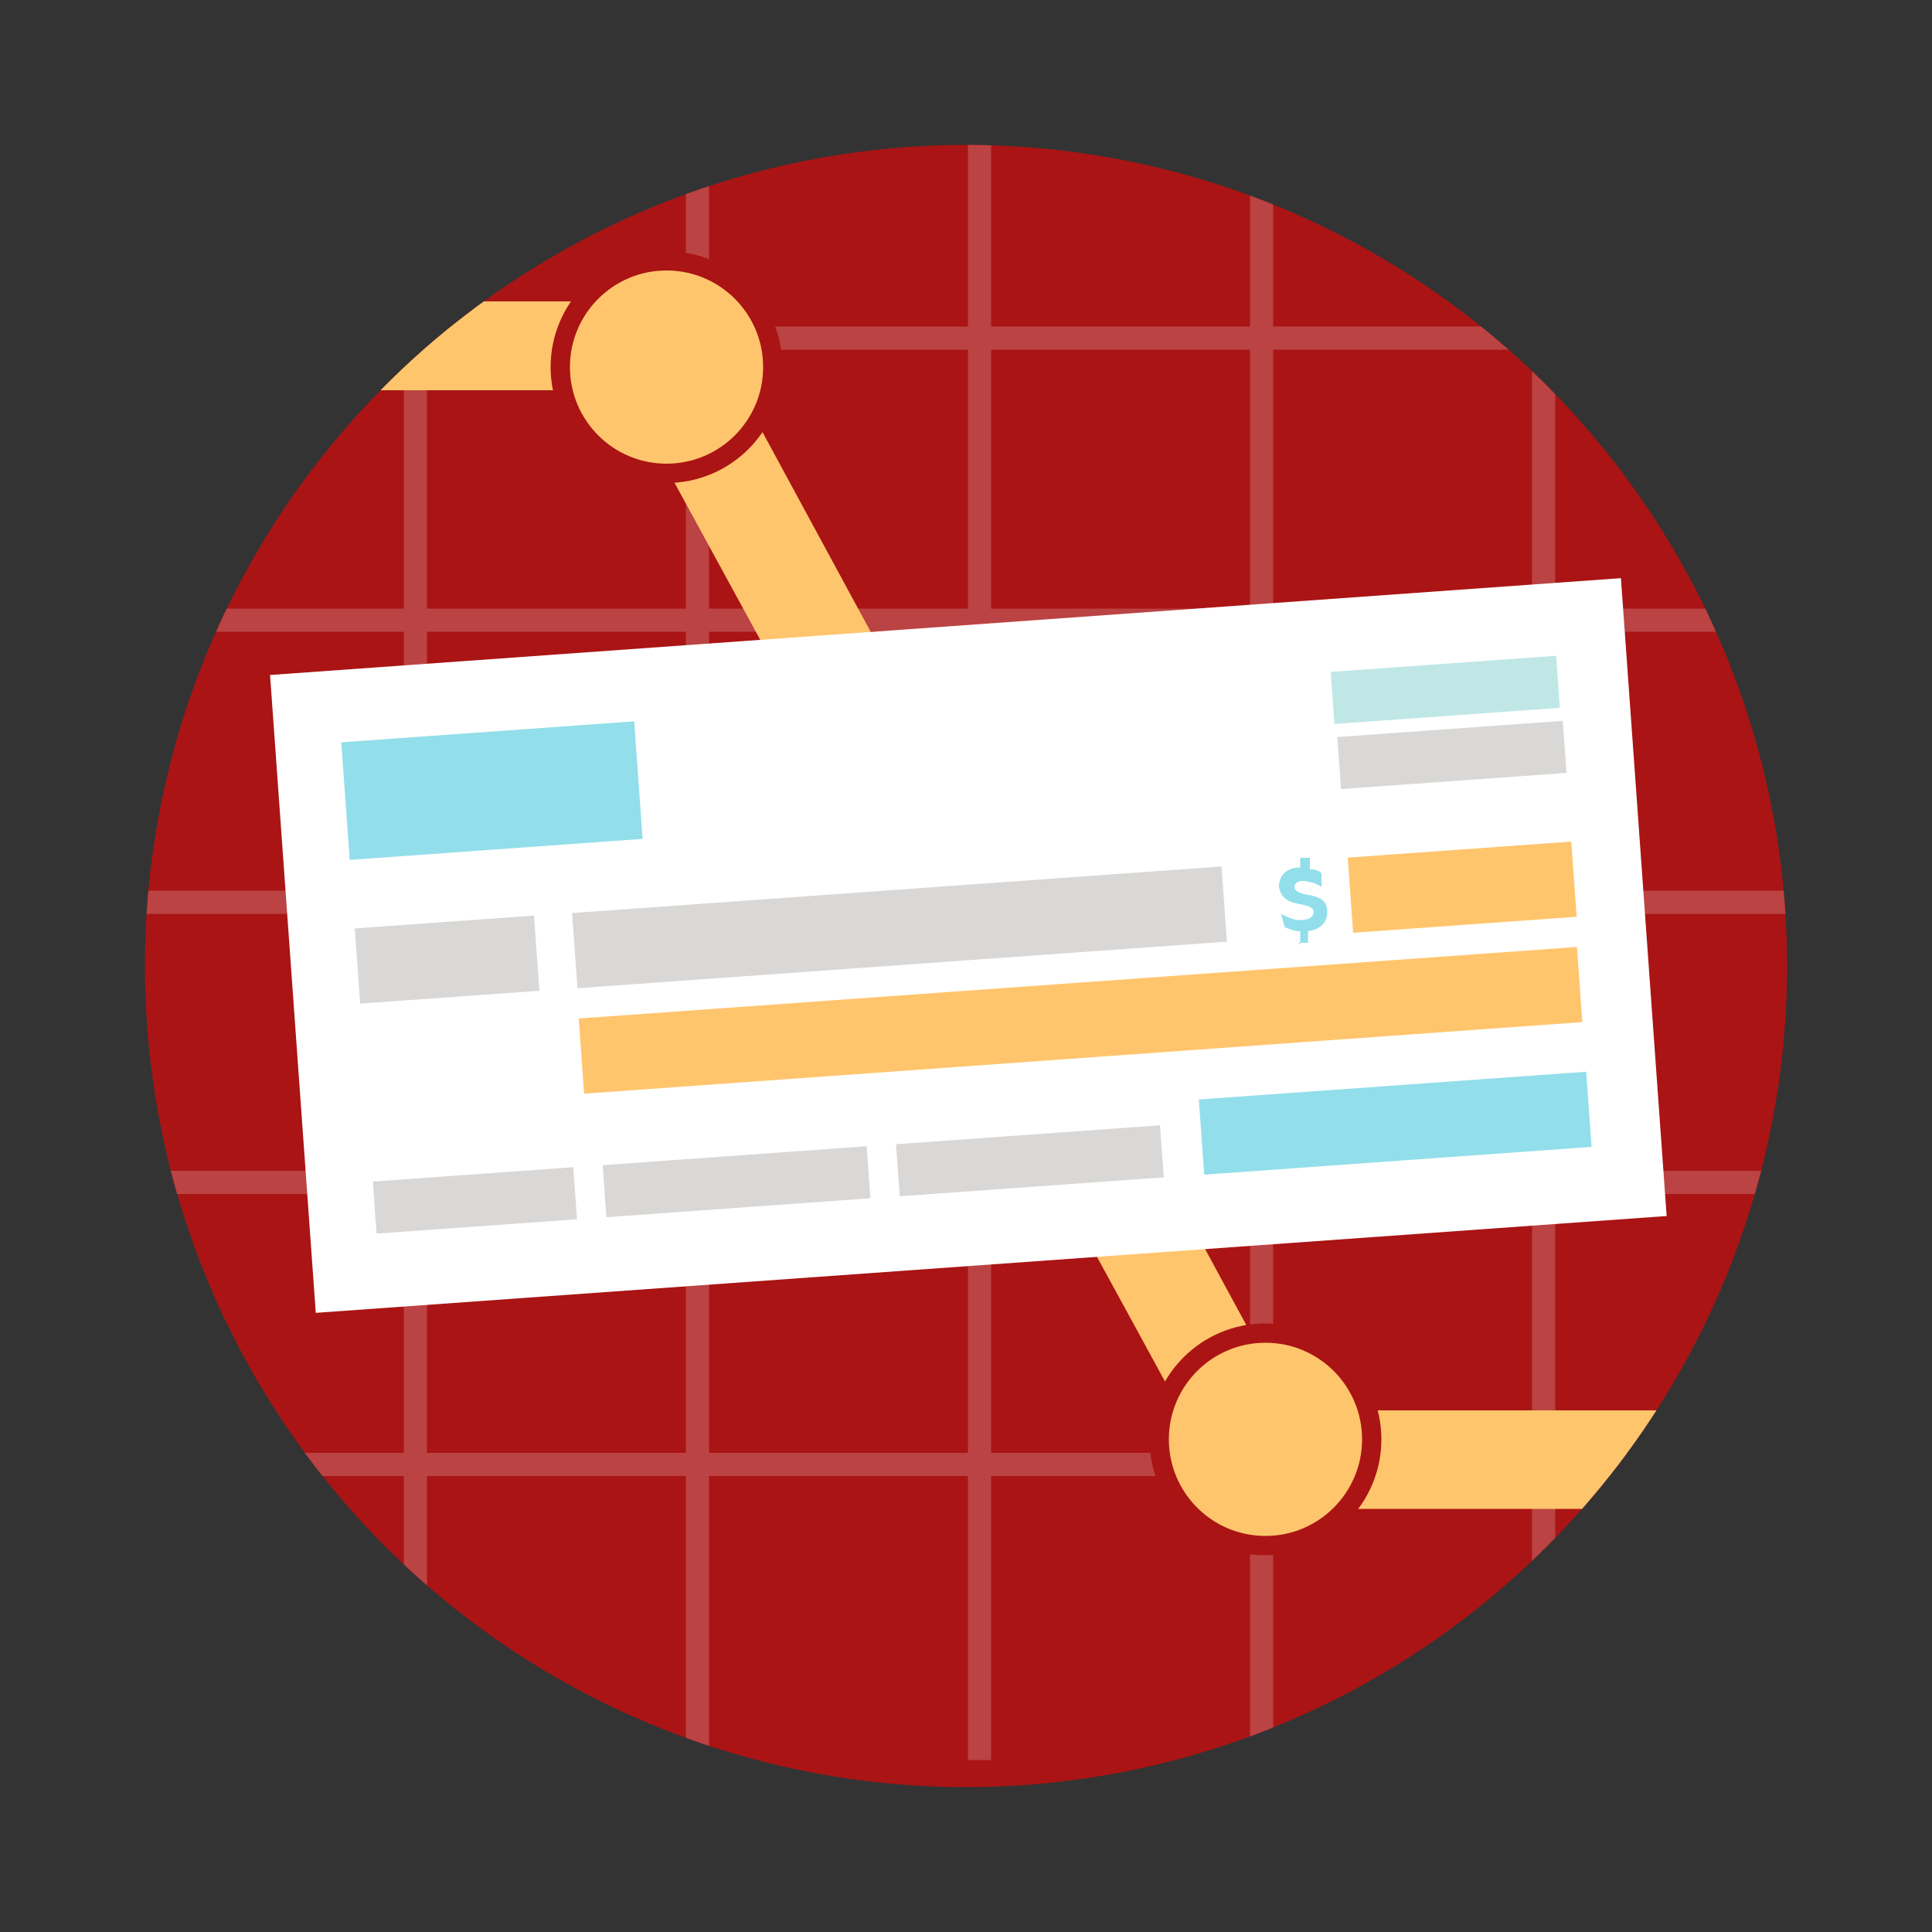<?xml version="1.0" encoding="UTF-8"?>
<svg id="c" xmlns="http://www.w3.org/2000/svg" version="1.1" xmlns:xlink="http://www.w3.org/1999/xlink" viewBox="0 0 100 100">
  <rect x="0" y="0" width="100" height="100" fill="#333333" stroke="none"/>
  <!-- Generator: Adobe Illustrator 29.8.1, SVG Export Plug-In . SVG Version: 2.1.1 Build 2)  -->
  <defs>
    <style>
      .st0 {
        fill: #bfe7e6;
      }

      .st1 {
        fill: #92deeb;
      }

      .st2 {
        fill: #d9d8d7;
      }

      .st3 {
        fill: #fff;
      }

      .st4, .st5 {
        fill: none;
      }

      .st6 {
        clip-path: url(#clippath-1);
      }

      .st5 {
        stroke: #bb4343;
        stroke-width: 1.2px;
      }

      .st5, .st7 {
        stroke-miterlimit: 10;
      }

      .st7 {
        stroke: #aa1414;
      }

      .st7, .st8 {
        fill: #ffc56d;
      }

      .st9 {
        fill: #aa1414;
      }

      .st10 {
        clip-path: url(#clippath);
      }
    </style>
    <clipPath id="clippath">
      <circle class="st4" cx="50" cy="50" r="42.5"/>
    </clipPath>
    <clipPath id="clippath-1">
      <circle class="st4" cx="50" cy="50" r="42.5"/>
    </clipPath>
  </defs>
  <circle class="st9" cx="50" cy="50" r="42.5"/>
  <g class="st10">
    <g>
      <g>
        <line class="st5" x1="6.5" y1="75.8" x2="97.5" y2="75.8"/>
        <line class="st5" x1="6.1" y1="61.2" x2="98" y2="61.2"/>
        <line class="st5" x1="6.1" y1="46.7" x2="98" y2="46.7"/>
        <line class="st5" x1="6.1" y1="32.1" x2="98" y2="32.1"/>
        <line class="st5" x1="6.1" y1="17.5" x2="98" y2="17.5"/>
        <line class="st5" x1="6.1" y1="2.9" x2="98" y2="2.9"/>
      </g>
      <g>
        <line class="st5" x1="6.9" y1="-.4" x2="6.9" y2="90.6"/>
        <line class="st5" x1="21.5" y1="-.8" x2="21.5" y2="91.1"/>
        <line class="st5" x1="36.1" y1="-.8" x2="36.1" y2="91.1"/>
        <line class="st5" x1="50.7" y1="-.8" x2="50.7" y2="91.1"/>
        <line class="st5" x1="65.3" y1="-.8" x2="65.3" y2="91.1"/>
        <line class="st5" x1="79.9" y1="-.8" x2="79.9" y2="91.1"/>
        <line class="st5" x1="94.4" y1="-.8" x2="94.4" y2="91.1"/>
      </g>
    </g>
  </g>
  <g class="st6">
    <polygon class="st8" points="114 78.1 63.9 78.1 32.3 20.2 12.6 20.2 12.2 15.6 35.8 15.6 66.9 73 115.1 73 114 78.1"/>
  </g>
  <g>
    <rect class="st3" x="15.072" y="32.389" width="70.1" height="33.1" transform="translate(-3.371 3.709) rotate(-4.1)"/>
    <rect class="st1" x="17.863" y="37.872" width="15.2" height="6.1" transform="translate(-2.861 1.925) rotate(-4.1)"/>
    <rect class="st0" x="68.957" y="34.357" width="11.7" height="2.7" transform="translate(-2.361 5.44) rotate(-4.1)"/>
    <rect class="st2" x="69.3" y="37.727" width="11.7" height="2.7" transform="translate(-2.602 5.473) rotate(-4.1)"/>
    <rect class="st2" x="19.381" y="60.782" width="10.4" height="2.7" transform="translate(-4.379 1.917) rotate(-4.1)"/>
    <rect class="st2" x="31.274" y="59.816" width="13.7" height="2.7" transform="translate(-4.276 2.882) rotate(-4.1)"/>
    <rect class="st2" x="46.457" y="58.732" width="13.7" height="2.7" transform="translate(-4.159 3.965) rotate(-4.1)"/>
    <rect class="st2" x="18.491" y="47.718" width="9.3" height="3.9" transform="translate(-3.492 1.782) rotate(-4.1)"/>
    <rect class="st2" x="29.709" y="46.049" width="33.7" height="3.9" transform="translate(-3.313 3.452) rotate(-4.1)"/>
    <rect class="st8" x="69.884" y="43.97" width="11.6" height="3.9" transform="translate(-3.09 5.529) rotate(-4.1)"/>
    <rect class="st8" x="30.028" y="50.861" width="51.8" height="3.9" transform="translate(-3.633 4.134) rotate(-4.1)"/>
    <rect class="st1" x="62.166" y="56.186" width="20.1" height="3.9" transform="translate(-3.972 5.312) rotate(-4.1)"/>
    <path class="st1" d="M67.3,48.9v-.7c-.3,0-.5-.1-.8-.2l-.2-.7h0c.4.2.8.4,1.2.3.3,0,.5-.2.5-.4s-.2-.3-.7-.4c-.6-.1-1-.3-1.1-.9,0-.6.4-1,1.1-1v-.5h.5v.6c.2,0,.4,0,.6.2v.7h0c-.3-.2-.7-.3-1-.3s-.4.2-.4.3c0,.2.2.3.6.4.7.1,1.1.3,1.1.9s-.4.9-1,1v.6h-.5l.1.1Z"/>
  </g>
  <circle class="st7" cx="65.5" cy="74.5" r="5.5"/>
  <circle class="st7" cx="34.5" cy="19" r="5.5"/>
</svg>
